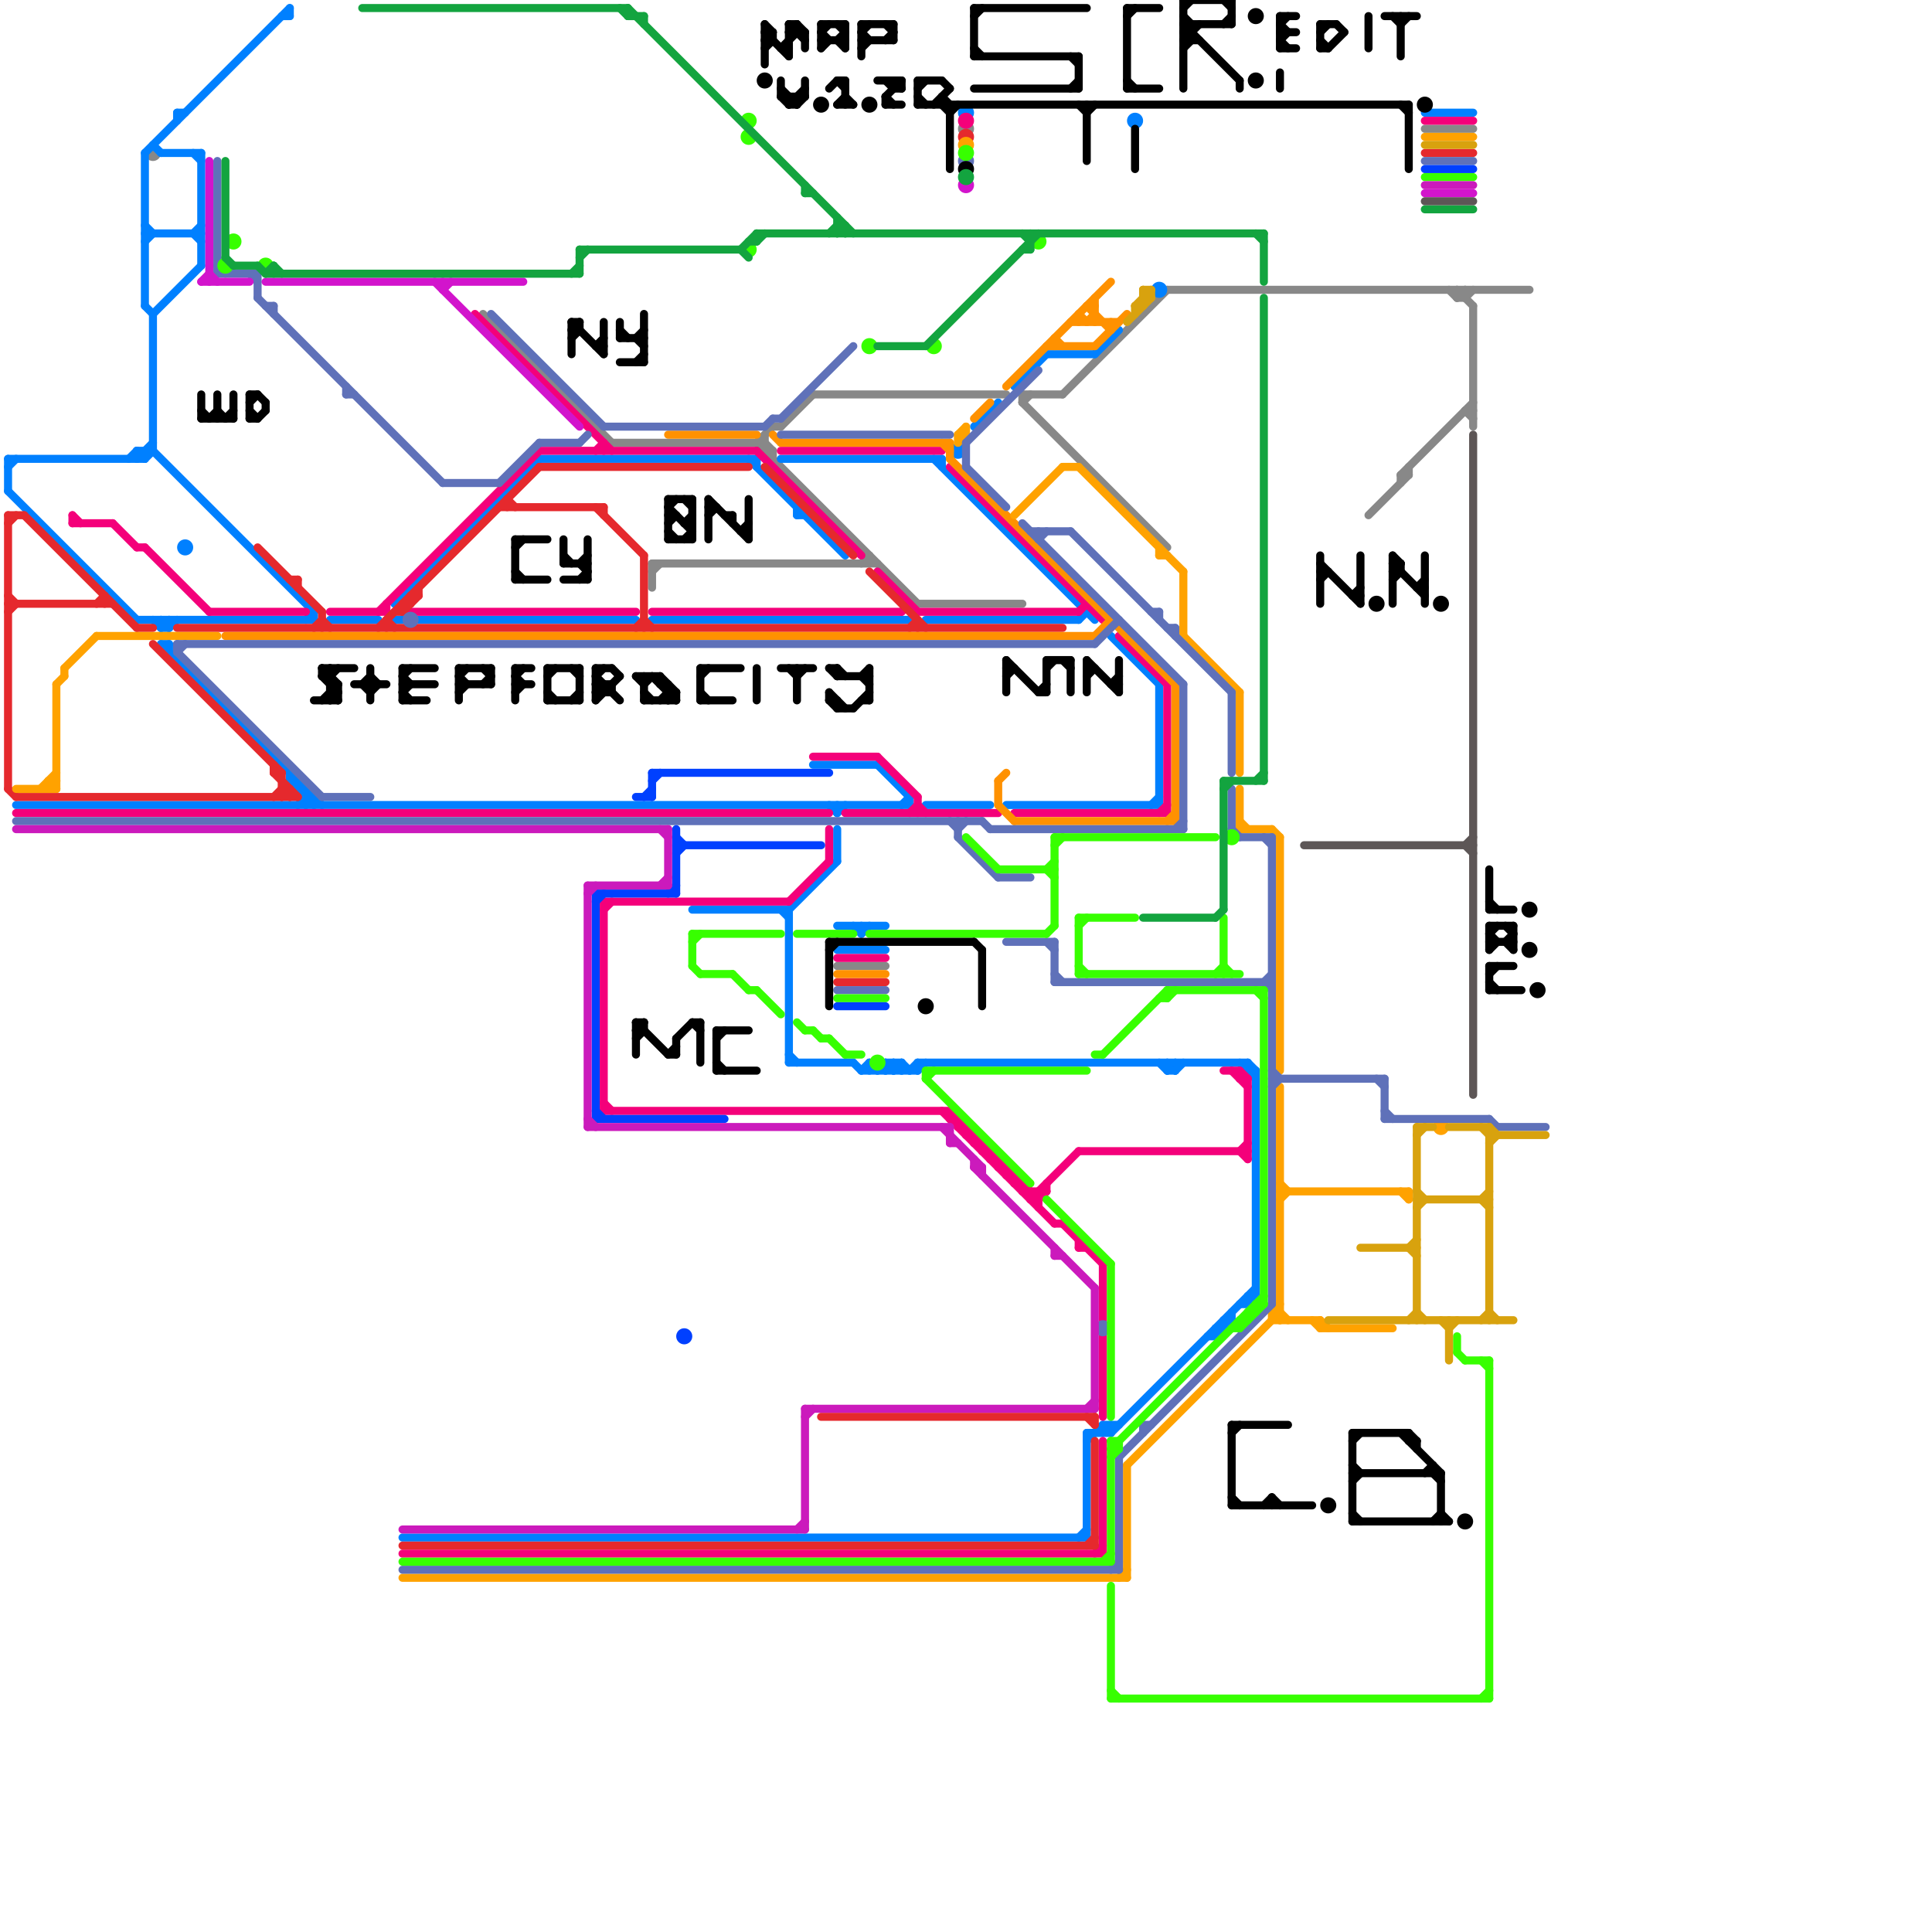 
<svg version="1.1" xmlns="http://www.w3.org/2000/svg" viewBox="0 0 240 240">
<style>text { font: 1px Helvetica; font-weight: 600; white-space: pre; dominant-baseline: central; } line { stroke-width: 1; fill: none; stroke-linecap: round; stroke-linejoin: round; } .c0 { stroke: #888888 } .c1 { stroke: #0080ff } .c2 { stroke: #f4007a } .c3 { stroke: #e5292d } .c4 { stroke: #ff9100 } .c5 { stroke: #ffa200 } .c6 { stroke: #5f71b9 } .c7 { stroke: #37ff00 } .c8 { stroke: #000000 } .c9 { stroke: #0040ff } .c10 { stroke: #cb1abc } .c11 { stroke: #d8a20e } .c12 { stroke: #d214cc } .c13 { stroke: #13a43f } .c14 { stroke: #5d5656 } .w1 { stroke-width: 1; }</style><defs><g id="csm-e5292d"><circle r="0.4" fill="#e5292d"/><circle r="0.2" fill="#fff"/></g><g id="csm-xf-ffa200"><circle r="0.4" fill="#fff"/><circle r="0.2" fill="#ffa200"/></g><g id="csm-xf-e5292d"><circle r="0.4" fill="#fff"/><circle r="0.2" fill="#e5292d"/></g><g id="csm-0080ff"><circle r="0.4" fill="#0080ff"/><circle r="0.2" fill="#fff"/></g><g id="csm-f4007a"><circle r="0.4" fill="#f4007a"/><circle r="0.2" fill="#fff"/></g><g id="csm-xf-5f71b9"><circle r="0.4" fill="#fff"/><circle r="0.2" fill="#5f71b9"/></g><g id="csm-cb1abc"><circle r="0.4" fill="#cb1abc"/><circle r="0.2" fill="#fff"/></g><g id="csm-xf-0080ff"><circle r="0.4" fill="#fff"/><circle r="0.2" fill="#0080ff"/></g><g id="csm-ffa200"><circle r="0.4" fill="#ffa200"/><circle r="0.2" fill="#fff"/></g><g id="csm-xf-f4007a"><circle r="0.4" fill="#fff"/><circle r="0.2" fill="#f4007a"/></g><g id="csm-5f71b9"><circle r="0.4" fill="#5f71b9"/><circle r="0.2" fill="#fff"/></g><g id="csm-xf-ff9100"><circle r="0.4" fill="#fff"/><circle r="0.2" fill="#ff9100"/></g><g id="csm-ff9100"><circle r="0.4" fill="#ff9100"/><circle r="0.2" fill="#fff"/></g><g id="csm-d214cc"><circle r="0.4" fill="#d214cc"/><circle r="0.2" fill="#fff"/></g><g id="csm-888888"><circle r="0.4" fill="#888888"/><circle r="0.2" fill="#fff"/></g><g id="csm-13a43f"><circle r="0.4" fill="#13a43f"/><circle r="0.2" fill="#fff"/></g><g id="csm-xf-cb1abc"><circle r="0.4" fill="#fff"/><circle r="0.2" fill="#cb1abc"/></g><g id="csm-0040ff"><circle r="0.4" fill="#0040ff"/><circle r="0.2" fill="#fff"/></g><g id="csm-xf-0040ff"><circle r="0.4" fill="#fff"/><circle r="0.2" fill="#0040ff"/></g><g id="csm-xf-888888"><circle r="0.4" fill="#fff"/><circle r="0.2" fill="#888888"/></g><g id="csm-37ff00"><circle r="0.4" fill="#37ff00"/><circle r="0.2" fill="#fff"/></g><g id="csm-000000"><circle r="0.4" fill="#000000"/><circle r="0.2" fill="#fff"/></g><g id="csm-xf-37ff00"><circle r="0.4" fill="#fff"/><circle r="0.2" fill="#37ff00"/></g><g id="csm-xf-13a43f"><circle r="0.4" fill="#fff"/><circle r="0.2" fill="#13a43f"/></g><g id="csm-d8a20e"><circle r="0.4" fill="#d8a20e"/><circle r="0.2" fill="#fff"/></g><g id="csm-5d5656"><circle r="0.4" fill="#5d5656"/><circle r="0.2" fill="#fff"/></g><g id="csm-xf-5d5656"><circle r="0.4" fill="#fff"/><circle r="0.2" fill="#5d5656"/></g><g id="csm-xf-d8a20e"><circle r="0.4" fill="#fff"/><circle r="0.2" fill="#d8a20e"/></g><g id="cmd-0080ff"><circle r="0.5" fill="#0080ff"/><circle r="0.25" fill="#fff"/></g><g id="cmd-f4007a"><circle r="0.5" fill="#f4007a"/><circle r="0.25" fill="#fff"/></g></defs><line class="c0 " x1="180" y1="36" x2="181" y2="37"/><line class="c0 " x1="181" y1="36" x2="183" y2="38"/><line class="c0 " x1="182" y1="36" x2="182" y2="37"/><line class="c0 " x1="174" y1="59" x2="183" y2="50"/><line class="c0 " x1="114" y1="75" x2="127" y2="75"/><line class="c0 " x1="127" y1="50" x2="145" y2="68"/><line class="c0 " x1="182" y1="51" x2="183" y2="52"/><line class="c0 " x1="96" y1="53" x2="97" y2="53"/><line class="c0 " x1="181" y1="36" x2="181" y2="37"/><line class="c0 " x1="183" y1="38" x2="183" y2="53"/><line class="c0 " x1="104" y1="120" x2="110" y2="120"/><line class="c0 " x1="76" y1="55" x2="95" y2="55"/><line class="c0 " x1="96" y1="56" x2="96" y2="57"/><line class="c0 " x1="181" y1="37" x2="182" y2="36"/><line class="c0 " x1="132" y1="49" x2="145" y2="36"/><line class="c0 " x1="108" y1="69" x2="108" y2="70"/><line class="c0 " x1="127" y1="49" x2="132" y2="49"/><line class="c0 " x1="60" y1="39" x2="76" y2="55"/><line class="c0 " x1="182" y1="51" x2="183" y2="51"/><line class="c0 " x1="177" y1="16" x2="183" y2="16"/><line class="c0 " x1="127" y1="49" x2="127" y2="50"/><line class="c0 " x1="145" y1="36" x2="190" y2="36"/><line class="c0 " x1="95" y1="54" x2="95" y2="56"/><line class="c0 " x1="101" y1="49" x2="125" y2="49"/><line class="c0 " x1="81" y1="70" x2="81" y2="73"/><line class="c0 " x1="175" y1="58" x2="175" y2="59"/><line class="c0 " x1="182" y1="37" x2="183" y2="36"/><line class="c0 " x1="97" y1="53" x2="101" y2="49"/><line class="c0 " x1="94" y1="55" x2="114" y2="75"/><line class="c0 " x1="170" y1="64" x2="175" y2="59"/><line class="c0 " x1="95" y1="55" x2="96" y2="56"/><line class="c0 " x1="107" y1="70" x2="108" y2="69"/><line class="c0 " x1="95" y1="56" x2="96" y2="56"/><line class="c0 " x1="174" y1="59" x2="175" y2="59"/><line class="c0 " x1="174" y1="59" x2="174" y2="60"/><line class="c0 " x1="94" y1="55" x2="96" y2="53"/><line class="c0 " x1="127" y1="50" x2="128" y2="49"/><line class="c0 " x1="81" y1="70" x2="109" y2="70"/><line class="c0 " x1="81" y1="71" x2="82" y2="70"/><line class="c0 " x1="181" y1="37" x2="182" y2="37"/><circle cx="19" cy="19" r="1" fill="#888888" /><circle cx="120" cy="16" r="1" fill="#888888" /><line class="c1 " x1="93" y1="57" x2="105" y2="69"/><line class="c1 " x1="22" y1="14" x2="23" y2="14"/><line class="c1 " x1="104" y1="100" x2="104" y2="101"/><line class="c1 " x1="155" y1="161" x2="156" y2="161"/><line class="c1 " x1="24" y1="19" x2="25" y2="20"/><line class="c1 " x1="145" y1="133" x2="146" y2="132"/><line class="c1 " x1="18" y1="38" x2="19" y2="39"/><line class="c1 " x1="22" y1="14" x2="22" y2="15"/><line class="c1 " x1="104" y1="118" x2="110" y2="118"/><line class="c1 " x1="155" y1="161" x2="155" y2="162"/><line class="c1 " x1="21" y1="77" x2="21" y2="78"/><line class="c1 " x1="109" y1="133" x2="110" y2="132"/><line class="c1 " x1="94" y1="57" x2="94" y2="58"/><line class="c1 " x1="50" y1="191" x2="135" y2="191"/><line class="c1 " x1="37" y1="97" x2="37" y2="98"/><line class="c1 " x1="116" y1="57" x2="136" y2="77"/><line class="c1 " x1="154" y1="132" x2="156" y2="134"/><line class="c1 " x1="97" y1="113" x2="98" y2="114"/><line class="c1 " x1="108" y1="132" x2="108" y2="133"/><line class="c1 " x1="151" y1="166" x2="153" y2="164"/><line class="c1 " x1="155" y1="132" x2="156" y2="133"/><line class="c1 " x1="2" y1="100" x2="113" y2="100"/><line class="c1 " x1="17" y1="57" x2="19" y2="55"/><line class="c1 " x1="67" y1="57" x2="94" y2="57"/><line class="c1 " x1="112" y1="100" x2="113" y2="99"/><line class="c1 " x1="110" y1="132" x2="110" y2="133"/><line class="c1 " x1="107" y1="133" x2="108" y2="132"/><line class="c1 " x1="20" y1="77" x2="21" y2="78"/><line class="c1 " x1="138" y1="178" x2="156" y2="160"/><line class="c1 " x1="109" y1="95" x2="113" y2="99"/><line class="c1 " x1="35" y1="2" x2="36" y2="2"/><line class="c1 " x1="37" y1="98" x2="38" y2="98"/><line class="c1 " x1="36" y1="97" x2="37" y2="97"/><line class="c1 " x1="126" y1="48" x2="130" y2="44"/><line class="c1 " x1="97" y1="57" x2="117" y2="57"/><line class="c1 " x1="41" y1="77" x2="47" y2="77"/><line class="c1 " x1="153" y1="163" x2="153" y2="164"/><line class="c1 " x1="145" y1="132" x2="145" y2="133"/><line class="c1 " x1="113" y1="99" x2="113" y2="100"/><line class="c1 " x1="135" y1="178" x2="138" y2="178"/><line class="c1 " x1="18" y1="56" x2="18" y2="57"/><line class="c1 " x1="135" y1="178" x2="135" y2="191"/><line class="c1 " x1="137" y1="177" x2="137" y2="178"/><line class="c1 " x1="20" y1="80" x2="40" y2="100"/><line class="c1 " x1="115" y1="77" x2="134" y2="77"/><line class="c1 " x1="19" y1="77" x2="20" y2="78"/><line class="c1 " x1="17" y1="56" x2="17" y2="57"/><line class="c1 " x1="144" y1="132" x2="145" y2="133"/><line class="c1 " x1="152" y1="164" x2="152" y2="165"/><line class="c1 " x1="112" y1="132" x2="112" y2="133"/><line class="c1 " x1="20" y1="78" x2="21" y2="78"/><line class="c1 " x1="106" y1="132" x2="107" y2="133"/><line class="c1 " x1="20" y1="80" x2="21" y2="80"/><line class="c1 " x1="16" y1="57" x2="17" y2="56"/><line class="c1 " x1="114" y1="133" x2="115" y2="132"/><line class="c1 " x1="114" y1="132" x2="114" y2="133"/><line class="c1 " x1="151" y1="165" x2="152" y2="165"/><line class="c1 " x1="111" y1="133" x2="112" y2="132"/><line class="c1 " x1="1" y1="61" x2="17" y2="77"/><line class="c1 " x1="17" y1="77" x2="39" y2="77"/><line class="c1 " x1="38" y1="99" x2="39" y2="99"/><line class="c1 " x1="130" y1="44" x2="136" y2="44"/><line class="c1 " x1="137" y1="178" x2="138" y2="177"/><line class="c1 " x1="38" y1="98" x2="38" y2="100"/><line class="c1 " x1="98" y1="113" x2="104" y2="107"/><line class="c1 " x1="38" y1="77" x2="39" y2="76"/><line class="c1 " x1="104" y1="101" x2="105" y2="100"/><line class="c1 " x1="107" y1="133" x2="114" y2="133"/><line class="c1 " x1="145" y1="133" x2="146" y2="133"/><line class="c1 " x1="101" y1="95" x2="109" y2="95"/><line class="c1 " x1="52" y1="77" x2="79" y2="77"/><line class="c1 " x1="19" y1="39" x2="25" y2="33"/><line class="c1 " x1="1" y1="57" x2="18" y2="57"/><line class="c1 " x1="19" y1="39" x2="19" y2="56"/><line class="c1 " x1="99" y1="63" x2="99" y2="64"/><line class="c1 " x1="155" y1="162" x2="156" y2="161"/><line class="c1 " x1="134" y1="191" x2="135" y2="190"/><line class="c1 " x1="98" y1="132" x2="106" y2="132"/><line class="c1 " x1="36" y1="97" x2="39" y2="100"/><line class="c1 " x1="1" y1="58" x2="2" y2="57"/><line class="c1 " x1="150" y1="166" x2="151" y2="166"/><line class="c1 " x1="36" y1="1" x2="36" y2="2"/><line class="c1 " x1="103" y1="100" x2="104" y2="101"/><line class="c1 " x1="49" y1="75" x2="67" y2="57"/><line class="c1 " x1="111" y1="132" x2="111" y2="133"/><line class="c1 " x1="21" y1="78" x2="22" y2="77"/><line class="c1 " x1="39" y1="76" x2="39" y2="77"/><line class="c1 " x1="152" y1="164" x2="153" y2="164"/><line class="c1 " x1="110" y1="132" x2="112" y2="132"/><line class="c1 " x1="156" y1="133" x2="156" y2="161"/><line class="c1 " x1="104" y1="115" x2="110" y2="115"/><line class="c1 " x1="18" y1="19" x2="36" y2="1"/><line class="c1 " x1="115" y1="100" x2="123" y2="100"/><line class="c1 " x1="107" y1="115" x2="107" y2="116"/><line class="c1 " x1="114" y1="132" x2="155" y2="132"/><line class="c1 " x1="177" y1="14" x2="183" y2="14"/><line class="c1 " x1="18" y1="29" x2="25" y2="29"/><line class="c1 " x1="137" y1="177" x2="139" y2="177"/><line class="c1 " x1="86" y1="113" x2="98" y2="113"/><line class="c1 " x1="24" y1="29" x2="25" y2="28"/><line class="c1 " x1="111" y1="132" x2="112" y2="133"/><line class="c1 " x1="155" y1="133" x2="156" y2="133"/><line class="c1 " x1="39" y1="99" x2="39" y2="100"/><line class="c1 " x1="18" y1="28" x2="19" y2="29"/><line class="c1 " x1="134" y1="77" x2="135" y2="76"/><line class="c1 " x1="104" y1="103" x2="104" y2="107"/><line class="c1 " x1="135" y1="179" x2="137" y2="177"/><line class="c1 " x1="125" y1="100" x2="144" y2="100"/><line class="c1 " x1="36" y1="96" x2="36" y2="97"/><line class="c1 " x1="145" y1="132" x2="146" y2="133"/><line class="c1 " x1="117" y1="57" x2="117" y2="58"/><line class="c1 " x1="20" y1="78" x2="21" y2="77"/><line class="c1 " x1="107" y1="116" x2="108" y2="115"/><line class="c1 " x1="154" y1="162" x2="155" y2="162"/><line class="c1 " x1="24" y1="29" x2="25" y2="30"/><line class="c1 " x1="151" y1="165" x2="151" y2="166"/><line class="c1 " x1="143" y1="100" x2="144" y2="99"/><line class="c1 " x1="155" y1="132" x2="155" y2="133"/><line class="c1 " x1="138" y1="79" x2="144" y2="85"/><line class="c1 " x1="136" y1="44" x2="139" y2="41"/><line class="c1 " x1="18" y1="30" x2="19" y2="29"/><line class="c1 " x1="99" y1="64" x2="100" y2="64"/><line class="c1 " x1="108" y1="132" x2="109" y2="133"/><line class="c1 " x1="19" y1="56" x2="39" y2="76"/><line class="c1 " x1="18" y1="19" x2="18" y2="38"/><line class="c1 " x1="18" y1="57" x2="19" y2="56"/><line class="c1 " x1="113" y1="133" x2="114" y2="132"/><line class="c1 " x1="110" y1="132" x2="111" y2="133"/><line class="c1 " x1="1" y1="57" x2="1" y2="61"/><line class="c1 " x1="20" y1="77" x2="20" y2="78"/><line class="c1 " x1="21" y1="80" x2="21" y2="81"/><line class="c1 " x1="37" y1="100" x2="38" y2="99"/><line class="c1 " x1="81" y1="77" x2="113" y2="77"/><line class="c1 " x1="98" y1="113" x2="98" y2="132"/><line class="c1 " x1="98" y1="131" x2="99" y2="132"/><line class="c1 " x1="146" y1="132" x2="146" y2="133"/><line class="c1 " x1="144" y1="85" x2="144" y2="100"/><line class="c1 " x1="138" y1="177" x2="138" y2="178"/><line class="c1 " x1="106" y1="115" x2="107" y2="116"/><line class="c1 " x1="49" y1="77" x2="50" y2="77"/><line class="c1 " x1="110" y1="133" x2="111" y2="132"/><line class="c1 " x1="19" y1="18" x2="20" y2="19"/><line class="c1 " x1="38" y1="100" x2="39" y2="99"/><line class="c1 " x1="25" y1="19" x2="25" y2="33"/><line class="c1 " x1="137" y1="177" x2="138" y2="178"/><line class="c1 " x1="17" y1="56" x2="18" y2="57"/><line class="c1 " x1="17" y1="56" x2="19" y2="56"/><line class="c1 " x1="20" y1="19" x2="25" y2="19"/><line class="c1 " x1="121" y1="53" x2="124" y2="50"/><line class="c1 " x1="146" y1="133" x2="147" y2="132"/><line class="c1 " x1="112" y1="132" x2="113" y2="133"/><circle cx="144" cy="36" r="1" fill="#0080ff" /><circle cx="23" cy="68" r="1" fill="#0080ff" /><circle cx="119" cy="56" r="1" fill="#0080ff" /><circle cx="141" cy="15" r="1" fill="#0080ff" /><circle cx="120" cy="14" r="1" fill="#0080ff" /><line class="c2 " x1="109" y1="71" x2="114" y2="76"/><line class="c2 " x1="81" y1="76" x2="112" y2="76"/><line class="c2 " x1="122" y1="142" x2="122" y2="143"/><line class="c2 " x1="145" y1="85" x2="145" y2="101"/><line class="c2 " x1="75" y1="112" x2="98" y2="112"/><line class="c2 " x1="154" y1="134" x2="155" y2="134"/><line class="c2 " x1="127" y1="148" x2="130" y2="148"/><line class="c2 " x1="134" y1="154" x2="134" y2="155"/><line class="c2 " x1="9" y1="64" x2="9" y2="65"/><line class="c2 " x1="103" y1="103" x2="103" y2="107"/><line class="c2 " x1="97" y1="56" x2="117" y2="56"/><line class="c2 " x1="137" y1="166" x2="137" y2="176"/><line class="c2 " x1="114" y1="76" x2="134" y2="76"/><line class="c2 " x1="122" y1="143" x2="123" y2="143"/><line class="c2 " x1="155" y1="134" x2="155" y2="144"/><line class="c2 " x1="154" y1="143" x2="155" y2="142"/><line class="c2 " x1="118" y1="138" x2="129" y2="149"/><line class="c2 " x1="74" y1="56" x2="75" y2="55"/><line class="c2 " x1="154" y1="133" x2="154" y2="134"/><line class="c2 " x1="128" y1="148" x2="128" y2="149"/><line class="c2 " x1="134" y1="76" x2="135" y2="75"/><line class="c2 " x1="112" y1="76" x2="113" y2="75"/><line class="c2 " x1="154" y1="143" x2="155" y2="144"/><line class="c2 " x1="118" y1="58" x2="137" y2="77"/><line class="c2 " x1="75" y1="113" x2="76" y2="112"/><line class="c2 " x1="17" y1="68" x2="18" y2="68"/><line class="c2 " x1="75" y1="55" x2="75" y2="56"/><line class="c2 " x1="75" y1="138" x2="118" y2="138"/><line class="c2 " x1="48" y1="75" x2="48" y2="76"/><line class="c2 " x1="67" y1="56" x2="94" y2="56"/><line class="c2 " x1="59" y1="39" x2="76" y2="56"/><line class="c2 " x1="137" y1="157" x2="137" y2="164"/><line class="c2 " x1="126" y1="101" x2="145" y2="101"/><line class="c2 " x1="152" y1="133" x2="154" y2="133"/><line class="c2 " x1="9" y1="65" x2="14" y2="65"/><line class="c2 " x1="119" y1="139" x2="119" y2="140"/><line class="c2 " x1="125" y1="145" x2="125" y2="146"/><line class="c2 " x1="124" y1="144" x2="124" y2="145"/><line class="c2 " x1="134" y1="155" x2="135" y2="155"/><line class="c2 " x1="123" y1="144" x2="124" y2="144"/><line class="c2 " x1="113" y1="101" x2="114" y2="100"/><line class="c2 " x1="41" y1="76" x2="48" y2="76"/><line class="c2 " x1="127" y1="147" x2="127" y2="148"/><line class="c2 " x1="109" y1="94" x2="114" y2="99"/><line class="c2 " x1="98" y1="112" x2="103" y2="107"/><line class="c2 " x1="129" y1="149" x2="130" y2="148"/><line class="c2 " x1="123" y1="143" x2="123" y2="144"/><line class="c2 " x1="105" y1="101" x2="124" y2="101"/><line class="c2 " x1="124" y1="145" x2="125" y2="145"/><line class="c2 " x1="94" y1="56" x2="107" y2="69"/><line class="c2 " x1="128" y1="149" x2="129" y2="149"/><line class="c2 " x1="114" y1="100" x2="115" y2="101"/><line class="c2 " x1="154" y1="133" x2="155" y2="134"/><line class="c2 " x1="104" y1="119" x2="110" y2="119"/><line class="c2 " x1="117" y1="138" x2="131" y2="152"/><line class="c2 " x1="51" y1="76" x2="79" y2="76"/><line class="c2 " x1="120" y1="140" x2="120" y2="141"/><line class="c2 " x1="75" y1="137" x2="76" y2="138"/><line class="c2 " x1="9" y1="64" x2="10" y2="65"/><line class="c2 " x1="118" y1="139" x2="119" y2="139"/><line class="c2 " x1="137" y1="179" x2="137" y2="193"/><line class="c2 " x1="75" y1="112" x2="75" y2="138"/><line class="c2 " x1="144" y1="101" x2="145" y2="100"/><line class="c2 " x1="131" y1="152" x2="132" y2="152"/><line class="c2 " x1="129" y1="148" x2="129" y2="150"/><line class="c2 " x1="153" y1="133" x2="155" y2="135"/><line class="c2 " x1="177" y1="15" x2="183" y2="15"/><line class="c2 " x1="128" y1="149" x2="134" y2="143"/><line class="c2 " x1="118" y1="138" x2="118" y2="139"/><line class="c2 " x1="121" y1="142" x2="122" y2="142"/><line class="c2 " x1="119" y1="140" x2="120" y2="140"/><line class="c2 " x1="136" y1="193" x2="137" y2="192"/><line class="c2 " x1="14" y1="65" x2="17" y2="68"/><line class="c2 " x1="126" y1="146" x2="126" y2="147"/><line class="c2 " x1="139" y1="79" x2="145" y2="85"/><line class="c2 " x1="18" y1="68" x2="26" y2="76"/><line class="c2 " x1="120" y1="141" x2="121" y2="141"/><line class="c2 " x1="132" y1="152" x2="137" y2="157"/><line class="c2 " x1="125" y1="146" x2="126" y2="146"/><line class="c2 " x1="134" y1="143" x2="155" y2="143"/><line class="c2 " x1="101" y1="94" x2="109" y2="94"/><line class="c2 " x1="50" y1="193" x2="137" y2="193"/><line class="c2 " x1="47" y1="76" x2="67" y2="56"/><line class="c2 " x1="114" y1="99" x2="114" y2="101"/><line class="c2 " x1="121" y1="141" x2="121" y2="142"/><line class="c2 " x1="26" y1="76" x2="38" y2="76"/><line class="c2 " x1="126" y1="147" x2="127" y2="147"/><line class="c2 " x1="2" y1="101" x2="103" y2="101"/><line class="c2 " x1="130" y1="147" x2="130" y2="148"/><circle cx="120" cy="15" r="1" fill="#f4007a" /><line class="c3 " x1="50" y1="75" x2="51" y2="75"/><line class="c3 " x1="36" y1="72" x2="37" y2="72"/><line class="c3 " x1="113" y1="78" x2="114" y2="77"/><line class="c3 " x1="35" y1="98" x2="36" y2="99"/><line class="c3 " x1="50" y1="76" x2="52" y2="74"/><line class="c3 " x1="135" y1="192" x2="136" y2="191"/><line class="c3 " x1="95" y1="58" x2="106" y2="69"/><line class="c3 " x1="63" y1="62" x2="63" y2="63"/><line class="c3 " x1="40" y1="76" x2="40" y2="78"/><line class="c3 " x1="34" y1="99" x2="35" y2="98"/><line class="c3 " x1="114" y1="77" x2="114" y2="78"/><line class="c3 " x1="3" y1="64" x2="17" y2="78"/><line class="c3 " x1="22" y1="78" x2="132" y2="78"/><line class="c3 " x1="52" y1="73" x2="52" y2="74"/><line class="c3 " x1="75" y1="63" x2="75" y2="64"/><line class="c3 " x1="1" y1="75" x2="14" y2="75"/><line class="c3 " x1="32" y1="68" x2="40" y2="76"/><line class="c3 " x1="49" y1="76" x2="50" y2="76"/><line class="c3 " x1="1" y1="64" x2="1" y2="98"/><line class="c3 " x1="102" y1="176" x2="136" y2="176"/><line class="c3 " x1="34" y1="95" x2="34" y2="96"/><line class="c3 " x1="35" y1="98" x2="36" y2="98"/><line class="c3 " x1="50" y1="192" x2="136" y2="192"/><line class="c3 " x1="1" y1="65" x2="2" y2="64"/><line class="c3 " x1="1" y1="76" x2="2" y2="75"/><line class="c3 " x1="39" y1="78" x2="40" y2="77"/><line class="c3 " x1="36" y1="98" x2="36" y2="99"/><line class="c3 " x1="51" y1="74" x2="51" y2="75"/><line class="c3 " x1="35" y1="99" x2="36" y2="98"/><line class="c3 " x1="51" y1="74" x2="52" y2="74"/><line class="c3 " x1="34" y1="96" x2="35" y2="96"/><line class="c3 " x1="67" y1="58" x2="93" y2="58"/><line class="c3 " x1="177" y1="19" x2="183" y2="19"/><line class="c3 " x1="1" y1="98" x2="2" y2="99"/><line class="c3 " x1="48" y1="77" x2="49" y2="78"/><line class="c3 " x1="17" y1="78" x2="19" y2="78"/><line class="c3 " x1="37" y1="72" x2="37" y2="73"/><line class="c3 " x1="80" y1="69" x2="80" y2="78"/><line class="c3 " x1="34" y1="96" x2="37" y2="99"/><line class="c3 " x1="108" y1="71" x2="115" y2="78"/><line class="c3 " x1="1" y1="64" x2="3" y2="64"/><line class="c3 " x1="135" y1="176" x2="136" y2="177"/><line class="c3 " x1="35" y1="96" x2="35" y2="99"/><line class="c3 " x1="63" y1="62" x2="64" y2="63"/><line class="c3 " x1="19" y1="80" x2="35" y2="96"/><line class="c3 " x1="47" y1="78" x2="67" y2="58"/><line class="c3 " x1="104" y1="122" x2="110" y2="122"/><line class="c3 " x1="1" y1="74" x2="2" y2="75"/><line class="c3 " x1="40" y1="77" x2="41" y2="78"/><line class="c3 " x1="12" y1="75" x2="13" y2="74"/><line class="c3 " x1="74" y1="63" x2="80" y2="69"/><line class="c3 " x1="13" y1="74" x2="13" y2="75"/><line class="c3 " x1="62" y1="63" x2="75" y2="63"/><line class="c3 " x1="50" y1="75" x2="50" y2="76"/><line class="c3 " x1="79" y1="78" x2="80" y2="77"/><line class="c3 " x1="80" y1="77" x2="81" y2="78"/><line class="c3 " x1="136" y1="179" x2="136" y2="192"/><line class="c3 " x1="136" y1="176" x2="136" y2="177"/><line class="c3 " x1="48" y1="77" x2="48" y2="78"/><line class="c3 " x1="2" y1="99" x2="37" y2="99"/><circle cx="120" cy="17" r="1" fill="#e5292d" /><line class="c4 " x1="28" y1="79" x2="136" y2="79"/><line class="c4 " x1="134" y1="39" x2="134" y2="40"/><line class="c4 " x1="124" y1="97" x2="125" y2="96"/><line class="c4 " x1="96" y1="54" x2="97" y2="55"/><line class="c4 " x1="145" y1="102" x2="146" y2="101"/><line class="c4 " x1="135" y1="38" x2="136" y2="38"/><line class="c4 " x1="124" y1="97" x2="124" y2="100"/><line class="c4 " x1="136" y1="37" x2="136" y2="40"/><line class="c4 " x1="135" y1="38" x2="138" y2="41"/><line class="c4 " x1="138" y1="40" x2="138" y2="41"/><line class="c4 " x1="146" y1="85" x2="146" y2="102"/><line class="c4 " x1="131" y1="42" x2="132" y2="43"/><line class="c4 " x1="126" y1="102" x2="146" y2="102"/><line class="c4 " x1="135" y1="40" x2="136" y2="39"/><line class="c4 " x1="97" y1="55" x2="118" y2="55"/><line class="c4 " x1="118" y1="57" x2="146" y2="85"/><line class="c4 " x1="117" y1="55" x2="118" y2="56"/><line class="c4 " x1="83" y1="54" x2="94" y2="54"/><line class="c4 " x1="134" y1="39" x2="135" y2="40"/><line class="c4 " x1="118" y1="55" x2="118" y2="57"/><line class="c4 " x1="133" y1="40" x2="139" y2="40"/><line class="c4 " x1="125" y1="48" x2="138" y2="35"/><line class="c4 " x1="136" y1="43" x2="140" y2="39"/><line class="c4 " x1="121" y1="52" x2="123" y2="50"/><line class="c4 " x1="124" y1="100" x2="126" y2="102"/><line class="c4 " x1="136" y1="79" x2="138" y2="77"/><line class="c4 " x1="130" y1="43" x2="136" y2="43"/><line class="c4 " x1="131" y1="42" x2="131" y2="43"/><line class="c4 " x1="104" y1="121" x2="110" y2="121"/><line class="c5 " x1="159" y1="163" x2="160" y2="164"/><line class="c5 " x1="144" y1="68" x2="144" y2="69"/><line class="c5 " x1="158" y1="163" x2="158" y2="164"/><line class="c5 " x1="50" y1="196" x2="140" y2="196"/><line class="c5 " x1="147" y1="71" x2="147" y2="79"/><line class="c5 " x1="154" y1="103" x2="158" y2="103"/><line class="c5 " x1="159" y1="149" x2="160" y2="148"/><line class="c5 " x1="7" y1="85" x2="7" y2="98"/><line class="c5 " x1="177" y1="17" x2="183" y2="17"/><line class="c5 " x1="8" y1="83" x2="12" y2="79"/><line class="c5 " x1="158" y1="163" x2="159" y2="162"/><line class="c5 " x1="140" y1="182" x2="140" y2="196"/><line class="c5 " x1="7" y1="85" x2="8" y2="84"/><line class="c5 " x1="159" y1="147" x2="160" y2="148"/><line class="c5 " x1="132" y1="58" x2="134" y2="58"/><line class="c5 " x1="119" y1="54" x2="120" y2="54"/><line class="c5 " x1="12" y1="79" x2="27" y2="79"/><line class="c5 " x1="8" y1="83" x2="8" y2="84"/><line class="c5 " x1="6" y1="98" x2="7" y2="97"/><line class="c5 " x1="119" y1="55" x2="120" y2="54"/><line class="c5 " x1="126" y1="64" x2="132" y2="58"/><line class="c5 " x1="6" y1="97" x2="7" y2="98"/><line class="c5 " x1="140" y1="182" x2="159" y2="163"/><line class="c5 " x1="5" y1="98" x2="7" y2="96"/><line class="c5 " x1="158" y1="164" x2="164" y2="164"/><line class="c5 " x1="154" y1="98" x2="154" y2="103"/><line class="c5 " x1="164" y1="164" x2="165" y2="165"/><line class="c5 " x1="164" y1="165" x2="173" y2="165"/><line class="c5 " x1="154" y1="102" x2="155" y2="103"/><line class="c5 " x1="158" y1="103" x2="159" y2="104"/><line class="c5 " x1="163" y1="164" x2="164" y2="165"/><line class="c5 " x1="159" y1="135" x2="159" y2="164"/><line class="c5 " x1="120" y1="53" x2="120" y2="54"/><line class="c5 " x1="158" y1="163" x2="159" y2="164"/><line class="c5 " x1="159" y1="148" x2="175" y2="148"/><line class="c5 " x1="119" y1="54" x2="119" y2="55"/><line class="c5 " x1="154" y1="86" x2="154" y2="96"/><line class="c5 " x1="119" y1="54" x2="120" y2="53"/><line class="c5 " x1="174" y1="148" x2="175" y2="149"/><line class="c5 " x1="6" y1="97" x2="7" y2="97"/><line class="c5 " x1="2" y1="98" x2="7" y2="98"/><line class="c5 " x1="144" y1="69" x2="145" y2="69"/><line class="c5 " x1="134" y1="58" x2="147" y2="71"/><line class="c5 " x1="159" y1="104" x2="159" y2="133"/><line class="c5 " x1="139" y1="196" x2="140" y2="195"/><line class="c5 " x1="6" y1="97" x2="6" y2="98"/><line class="c5 " x1="175" y1="148" x2="175" y2="149"/><line class="c5 " x1="147" y1="79" x2="154" y2="86"/><line class="c5 " x1="164" y1="164" x2="164" y2="165"/><line class="c5 " x1="158" y1="163" x2="159" y2="163"/><circle cx="120" cy="18" r="1" fill="#ffa200" /><circle cx="179" cy="140" r="1" fill="#ffa200" /><line class="c6 " x1="133" y1="66" x2="153" y2="86"/><line class="c6 " x1="145" y1="78" x2="146" y2="78"/><line class="c6 " x1="34" y1="38" x2="34" y2="39"/><line class="c6 " x1="131" y1="117" x2="131" y2="122"/><line class="c6 " x1="123" y1="103" x2="147" y2="103"/><line class="c6 " x1="2" y1="102" x2="122" y2="102"/><line class="c6 " x1="131" y1="122" x2="158" y2="122"/><line class="c6 " x1="32" y1="37" x2="55" y2="60"/><line class="c6 " x1="139" y1="181" x2="139" y2="195"/><line class="c6 " x1="146" y1="103" x2="147" y2="102"/><line class="c6 " x1="153" y1="98" x2="153" y2="103"/><line class="c6 " x1="185" y1="139" x2="186" y2="140"/><line class="c6 " x1="27" y1="33" x2="28" y2="34"/><line class="c6 " x1="72" y1="55" x2="73" y2="54"/><line class="c6 " x1="119" y1="103" x2="120" y2="102"/><line class="c6 " x1="177" y1="20" x2="183" y2="20"/><line class="c6 " x1="104" y1="123" x2="110" y2="123"/><line class="c6 " x1="158" y1="134" x2="172" y2="134"/><line class="c6 " x1="172" y1="139" x2="185" y2="139"/><line class="c6 " x1="31" y1="34" x2="32" y2="35"/><line class="c6 " x1="130" y1="117" x2="131" y2="118"/><line class="c6 " x1="32" y1="34" x2="32" y2="37"/><line class="c6 " x1="143" y1="76" x2="144" y2="76"/><line class="c6 " x1="129" y1="67" x2="130" y2="66"/><line class="c6 " x1="43" y1="48" x2="43" y2="49"/><line class="c6 " x1="146" y1="78" x2="146" y2="79"/><line class="c6 " x1="120" y1="55" x2="129" y2="46"/><line class="c6 " x1="158" y1="135" x2="159" y2="134"/><line class="c6 " x1="158" y1="104" x2="158" y2="162"/><line class="c6 " x1="186" y1="140" x2="192" y2="140"/><line class="c6 " x1="27" y1="20" x2="27" y2="34"/><line class="c6 " x1="27" y1="34" x2="32" y2="34"/><line class="c6 " x1="61" y1="39" x2="75" y2="53"/><line class="c6 " x1="97" y1="52" x2="106" y2="43"/><line class="c6 " x1="157" y1="122" x2="158" y2="121"/><line class="c6 " x1="120" y1="58" x2="125" y2="63"/><line class="c6 " x1="43" y1="49" x2="44" y2="49"/><line class="c6 " x1="154" y1="104" x2="158" y2="104"/><line class="c6 " x1="158" y1="133" x2="159" y2="134"/><line class="c6 " x1="22" y1="81" x2="40" y2="99"/><line class="c6 " x1="172" y1="138" x2="173" y2="139"/><line class="c6 " x1="62" y1="60" x2="67" y2="55"/><line class="c6 " x1="125" y1="117" x2="131" y2="117"/><line class="c6 " x1="40" y1="99" x2="46" y2="99"/><line class="c6 " x1="157" y1="104" x2="158" y2="105"/><line class="c6 " x1="122" y1="102" x2="123" y2="103"/><line class="c6 " x1="157" y1="122" x2="158" y2="123"/><line class="c6 " x1="142" y1="177" x2="143" y2="177"/><line class="c6 " x1="119" y1="102" x2="119" y2="104"/><line class="c6 " x1="138" y1="195" x2="139" y2="194"/><line class="c6 " x1="118" y1="102" x2="119" y2="103"/><line class="c6 " x1="172" y1="134" x2="172" y2="139"/><line class="c6 " x1="55" y1="60" x2="62" y2="60"/><line class="c6 " x1="96" y1="52" x2="97" y2="52"/><line class="c6 " x1="129" y1="66" x2="129" y2="67"/><line class="c6 " x1="33" y1="38" x2="34" y2="38"/><line class="c6 " x1="95" y1="53" x2="96" y2="52"/><line class="c6 " x1="124" y1="109" x2="128" y2="109"/><line class="c6 " x1="67" y1="55" x2="72" y2="55"/><line class="c6 " x1="97" y1="54" x2="118" y2="54"/><line class="c6 " x1="22" y1="81" x2="23" y2="80"/><line class="c6 " x1="139" y1="181" x2="158" y2="162"/><line class="c6 " x1="171" y1="134" x2="172" y2="135"/><line class="c6 " x1="136" y1="80" x2="139" y2="77"/><line class="c6 " x1="147" y1="85" x2="147" y2="103"/><line class="c6 " x1="75" y1="53" x2="95" y2="53"/><line class="c6 " x1="22" y1="80" x2="22" y2="81"/><line class="c6 " x1="153" y1="103" x2="154" y2="104"/><line class="c6 " x1="142" y1="177" x2="142" y2="178"/><line class="c6 " x1="119" y1="104" x2="124" y2="109"/><line class="c6 " x1="120" y1="55" x2="120" y2="58"/><line class="c6 " x1="131" y1="121" x2="132" y2="122"/><line class="c6 " x1="153" y1="86" x2="153" y2="96"/><line class="c6 " x1="127" y1="65" x2="147" y2="85"/><line class="c6 " x1="128" y1="66" x2="133" y2="66"/><line class="c6 " x1="22" y1="80" x2="136" y2="80"/><line class="c6 " x1="50" y1="195" x2="139" y2="195"/><line class="c6 " x1="144" y1="76" x2="144" y2="77"/><circle cx="51" cy="77" r="1" fill="#5f71b9" /><circle cx="120" cy="20" r="1" fill="#5f71b9" /><circle cx="137" cy="165" r="1" fill="#5f71b9" /><line class="c7 " x1="105" y1="131" x2="107" y2="131"/><line class="c7 " x1="156" y1="162" x2="157" y2="162"/><line class="c7 " x1="138" y1="179" x2="139" y2="180"/><line class="c7 " x1="154" y1="164" x2="154" y2="165"/><line class="c7 " x1="155" y1="163" x2="156" y2="163"/><line class="c7 " x1="155" y1="163" x2="155" y2="164"/><line class="c7 " x1="130" y1="149" x2="138" y2="157"/><line class="c7 " x1="181" y1="168" x2="182" y2="169"/><line class="c7 " x1="138" y1="181" x2="139" y2="180"/><line class="c7 " x1="145" y1="123" x2="157" y2="123"/><line class="c7 " x1="87" y1="121" x2="91" y2="121"/><line class="c7 " x1="144" y1="124" x2="145" y2="124"/><line class="c7 " x1="156" y1="123" x2="157" y2="124"/><line class="c7 " x1="156" y1="162" x2="156" y2="163"/><line class="c7 " x1="100" y1="128" x2="101" y2="128"/><line class="c7 " x1="138" y1="210" x2="139" y2="211"/><line class="c7 " x1="153" y1="165" x2="154" y2="165"/><line class="c7 " x1="99" y1="127" x2="100" y2="128"/><line class="c7 " x1="108" y1="116" x2="130" y2="116"/><line class="c7 " x1="134" y1="114" x2="134" y2="121"/><line class="c7 " x1="134" y1="115" x2="135" y2="114"/><line class="c7 " x1="91" y1="121" x2="93" y2="123"/><line class="c7 " x1="115" y1="133" x2="115" y2="134"/><line class="c7 " x1="137" y1="194" x2="138" y2="193"/><line class="c7 " x1="101" y1="128" x2="102" y2="129"/><line class="c7 " x1="145" y1="123" x2="145" y2="124"/><line class="c7 " x1="134" y1="114" x2="141" y2="114"/><line class="c7 " x1="138" y1="179" x2="139" y2="179"/><line class="c7 " x1="182" y1="169" x2="185" y2="169"/><line class="c7 " x1="154" y1="165" x2="157" y2="162"/><line class="c7 " x1="103" y1="129" x2="105" y2="131"/><line class="c7 " x1="138" y1="211" x2="185" y2="211"/><line class="c7 " x1="134" y1="120" x2="135" y2="121"/><line class="c7 " x1="131" y1="104" x2="151" y2="104"/><line class="c7 " x1="185" y1="169" x2="185" y2="211"/><line class="c7 " x1="137" y1="131" x2="145" y2="123"/><line class="c7 " x1="184" y1="169" x2="185" y2="170"/><line class="c7 " x1="177" y1="22" x2="183" y2="22"/><line class="c7 " x1="86" y1="116" x2="86" y2="120"/><line class="c7 " x1="86" y1="117" x2="87" y2="116"/><line class="c7 " x1="131" y1="105" x2="132" y2="104"/><line class="c7 " x1="94" y1="123" x2="97" y2="126"/><line class="c7 " x1="130" y1="108" x2="131" y2="107"/><line class="c7 " x1="115" y1="133" x2="135" y2="133"/><line class="c7 " x1="102" y1="129" x2="103" y2="129"/><line class="c7 " x1="93" y1="123" x2="94" y2="123"/><line class="c7 " x1="157" y1="123" x2="157" y2="162"/><line class="c7 " x1="86" y1="120" x2="87" y2="121"/><line class="c7 " x1="136" y1="131" x2="137" y2="131"/><line class="c7 " x1="130" y1="116" x2="131" y2="115"/><line class="c7 " x1="138" y1="180" x2="157" y2="161"/><line class="c7 " x1="120" y1="104" x2="124" y2="108"/><line class="c7 " x1="99" y1="116" x2="106" y2="116"/><line class="c7 " x1="115" y1="134" x2="116" y2="133"/><line class="c7 " x1="152" y1="114" x2="152" y2="121"/><line class="c7 " x1="86" y1="116" x2="97" y2="116"/><line class="c7 " x1="145" y1="124" x2="146" y2="123"/><line class="c7 " x1="134" y1="121" x2="154" y2="121"/><line class="c7 " x1="104" y1="124" x2="110" y2="124"/><line class="c7 " x1="138" y1="180" x2="139" y2="180"/><line class="c7 " x1="115" y1="134" x2="128" y2="147"/><line class="c7 " x1="184" y1="211" x2="185" y2="210"/><line class="c7 " x1="138" y1="157" x2="138" y2="176"/><line class="c7 " x1="138" y1="197" x2="138" y2="211"/><line class="c7 " x1="130" y1="108" x2="131" y2="109"/><line class="c7 " x1="154" y1="164" x2="155" y2="164"/><line class="c7 " x1="139" y1="179" x2="139" y2="180"/><line class="c7 " x1="50" y1="194" x2="138" y2="194"/><line class="c7 " x1="151" y1="121" x2="152" y2="120"/><line class="c7 " x1="152" y1="120" x2="153" y2="121"/><line class="c7 " x1="181" y1="166" x2="181" y2="168"/><line class="c7 " x1="138" y1="179" x2="138" y2="194"/><line class="c7 " x1="124" y1="108" x2="131" y2="108"/><line class="c7 " x1="131" y1="104" x2="131" y2="115"/><circle cx="28" cy="33" r="1" fill="#37ff00" /><circle cx="116" cy="43" r="1" fill="#37ff00" /><circle cx="93" cy="31" r="1" fill="#37ff00" /><circle cx="109" cy="132" r="1" fill="#37ff00" /><circle cx="129" cy="30" r="1" fill="#37ff00" /><circle cx="29" cy="30" r="1" fill="#37ff00" /><circle cx="93" cy="17" r="1" fill="#37ff00" /><circle cx="153" cy="104" r="1" fill="#37ff00" /><circle cx="120" cy="19" r="1" fill="#37ff00" /><circle cx="108" cy="43" r="1" fill="#37ff00" /><circle cx="93" cy="15" r="1" fill="#37ff00" /><circle cx="33" cy="33" r="1" fill="#37ff00" /><line class="c8 " x1="57" y1="83" x2="57" y2="87"/><line class="c8 " x1="82" y1="84" x2="84" y2="86"/><line class="c8 " x1="159" y1="5" x2="160" y2="4"/><line class="c8 " x1="79" y1="127" x2="83" y2="131"/><line class="c8 " x1="102" y1="5" x2="105" y2="5"/><line class="c8 " x1="31" y1="49" x2="31" y2="52"/><line class="c8 " x1="98" y1="13" x2="99" y2="13"/><line class="c8 " x1="74" y1="43" x2="75" y2="42"/><line class="c8 " x1="90" y1="64" x2="91" y2="64"/><line class="c8 " x1="132" y1="82" x2="133" y2="83"/><line class="c8 " x1="103" y1="87" x2="104" y2="88"/><line class="c8 " x1="83" y1="64" x2="84" y2="64"/><line class="c8 " x1="79" y1="42" x2="80" y2="41"/><line class="c8 " x1="27" y1="51" x2="28" y2="52"/><line class="c8 " x1="72" y1="40" x2="72" y2="41"/><line class="c8 " x1="130" y1="82" x2="130" y2="86"/><line class="c8 " x1="70" y1="67" x2="70" y2="70"/><line class="c8 " x1="64" y1="84" x2="65" y2="85"/><line class="c8 " x1="83" y1="62" x2="83" y2="67"/><line class="c8 " x1="72" y1="83" x2="72" y2="87"/><line class="c8 " x1="118" y1="13" x2="118" y2="21"/><line class="c8 " x1="164" y1="3" x2="164" y2="6"/><line class="c8 " x1="110" y1="13" x2="112" y2="13"/><line class="c8 " x1="104" y1="3" x2="105" y2="4"/><line class="c8 " x1="109" y1="10" x2="112" y2="10"/><line class="c8 " x1="68" y1="86" x2="69" y2="87"/><line class="c8 " x1="82" y1="87" x2="83" y2="86"/><line class="c8 " x1="179" y1="188" x2="180" y2="189"/><line class="c8 " x1="125" y1="82" x2="125" y2="86"/><line class="c8 " x1="154" y1="10" x2="154" y2="11"/><line class="c8 " x1="177" y1="183" x2="178" y2="182"/><line class="c8 " x1="147" y1="0" x2="153" y2="0"/><line class="c8 " x1="133" y1="82" x2="133" y2="86"/><line class="c8 " x1="99" y1="3" x2="100" y2="4"/><line class="c8 " x1="41" y1="84" x2="42" y2="83"/><line class="c8 " x1="57" y1="85" x2="61" y2="85"/><line class="c8 " x1="60" y1="83" x2="61" y2="84"/><line class="c8 " x1="68" y1="84" x2="69" y2="83"/><line class="c8 " x1="103" y1="11" x2="104" y2="10"/><line class="c8 " x1="104" y1="84" x2="108" y2="84"/><line class="c8 " x1="175" y1="178" x2="176" y2="179"/><line class="c8 " x1="57" y1="84" x2="58" y2="85"/><line class="c8 " x1="173" y1="72" x2="174" y2="71"/><line class="c8 " x1="107" y1="84" x2="108" y2="83"/><line class="c8 " x1="88" y1="64" x2="89" y2="63"/><line class="c8 " x1="104" y1="88" x2="106" y2="88"/><line class="c8 " x1="121" y1="11" x2="134" y2="11"/><line class="c8 " x1="185" y1="120" x2="185" y2="123"/><line class="c8 " x1="130" y1="82" x2="133" y2="82"/><line class="c8 " x1="87" y1="86" x2="88" y2="87"/><line class="c8 " x1="39" y1="87" x2="42" y2="87"/><line class="c8 " x1="168" y1="74" x2="169" y2="73"/><line class="c8 " x1="147" y1="5" x2="149" y2="5"/><line class="c8 " x1="147" y1="4" x2="148" y2="3"/><line class="c8 " x1="64" y1="68" x2="65" y2="67"/><line class="c8 " x1="88" y1="63" x2="89" y2="63"/><line class="c8 " x1="179" y1="183" x2="179" y2="189"/><line class="c8 " x1="98" y1="3" x2="100" y2="5"/><line class="c8 " x1="117" y1="10" x2="118" y2="11"/><line class="c8 " x1="174" y1="178" x2="179" y2="183"/><line class="c8 " x1="173" y1="71" x2="174" y2="70"/><line class="c8 " x1="77" y1="41" x2="78" y2="42"/><line class="c8 " x1="135" y1="84" x2="136" y2="83"/><line class="c8 " x1="159" y1="6" x2="161" y2="6"/><line class="c8 " x1="104" y1="83" x2="105" y2="84"/><line class="c8 " x1="159" y1="2" x2="159" y2="6"/><line class="c8 " x1="83" y1="87" x2="84" y2="86"/><line class="c8 " x1="173" y1="70" x2="177" y2="74"/><line class="c8 " x1="87" y1="84" x2="88" y2="83"/><line class="c8 " x1="80" y1="86" x2="81" y2="87"/><line class="c8 " x1="98" y1="4" x2="100" y2="4"/><line class="c8 " x1="50" y1="87" x2="53" y2="87"/><line class="c8 " x1="85" y1="65" x2="86" y2="65"/><line class="c8 " x1="27" y1="49" x2="27" y2="52"/><line class="c8 " x1="140" y1="1" x2="144" y2="1"/><line class="c8 " x1="135" y1="82" x2="135" y2="86"/><line class="c8 " x1="40" y1="84" x2="41" y2="83"/><line class="c8 " x1="74" y1="85" x2="75" y2="86"/><line class="c8 " x1="79" y1="128" x2="80" y2="127"/><line class="c8 " x1="64" y1="67" x2="64" y2="72"/><line class="c8 " x1="25" y1="51" x2="26" y2="52"/><line class="c8 " x1="50" y1="85" x2="54" y2="85"/><line class="c8 " x1="164" y1="72" x2="165" y2="71"/><line class="c8 " x1="165" y1="6" x2="167" y2="4"/><line class="c8 " x1="76" y1="83" x2="77" y2="84"/><line class="c8 " x1="71" y1="41" x2="72" y2="41"/><line class="c8 " x1="64" y1="71" x2="65" y2="72"/><line class="c8 " x1="99" y1="83" x2="99" y2="87"/><line class="c8 " x1="83" y1="62" x2="86" y2="62"/><line class="c8 " x1="104" y1="5" x2="105" y2="4"/><line class="c8 " x1="173" y1="69" x2="173" y2="75"/><line class="c8 " x1="71" y1="87" x2="72" y2="86"/><line class="c8 " x1="168" y1="178" x2="175" y2="178"/><line class="c8 " x1="168" y1="183" x2="179" y2="183"/><line class="c8 " x1="80" y1="85" x2="81" y2="84"/><line class="c8 " x1="112" y1="10" x2="112" y2="11"/><line class="c8 " x1="185" y1="117" x2="188" y2="117"/><line class="c8 " x1="80" y1="39" x2="80" y2="45"/><line class="c8 " x1="95" y1="3" x2="95" y2="8"/><line class="c8 " x1="77" y1="40" x2="77" y2="42"/><line class="c8 " x1="64" y1="84" x2="65" y2="83"/><line class="c8 " x1="92" y1="66" x2="93" y2="66"/><line class="c8 " x1="174" y1="70" x2="174" y2="71"/><line class="c8 " x1="185" y1="123" x2="189" y2="123"/><line class="c8 " x1="31" y1="50" x2="32" y2="49"/><line class="c8 " x1="83" y1="65" x2="84" y2="64"/><line class="c8 " x1="121" y1="2" x2="122" y2="1"/><line class="c8 " x1="117" y1="12" x2="117" y2="13"/><line class="c8 " x1="50" y1="84" x2="51" y2="85"/><line class="c8 " x1="175" y1="13" x2="175" y2="21"/><line class="c8 " x1="129" y1="86" x2="130" y2="86"/><line class="c8 " x1="85" y1="65" x2="86" y2="64"/><line class="c8 " x1="94" y1="83" x2="94" y2="87"/><line class="c8 " x1="83" y1="131" x2="84" y2="131"/><line class="c8 " x1="185" y1="121" x2="186" y2="120"/><line class="c8 " x1="164" y1="4" x2="165" y2="3"/><line class="c8 " x1="104" y1="10" x2="105" y2="11"/><line class="c8 " x1="107" y1="4" x2="108" y2="5"/><line class="c8 " x1="89" y1="133" x2="94" y2="133"/><line class="c8 " x1="71" y1="41" x2="72" y2="40"/><line class="c8 " x1="106" y1="88" x2="108" y2="86"/><line class="c8 " x1="135" y1="14" x2="136" y2="13"/><line class="c8 " x1="79" y1="129" x2="80" y2="128"/><line class="c8 " x1="173" y1="2" x2="174" y2="3"/><line class="c8 " x1="102" y1="4" x2="103" y2="5"/><line class="c8 " x1="170" y1="2" x2="170" y2="6"/><line class="c8 " x1="85" y1="67" x2="86" y2="66"/><line class="c8 " x1="103" y1="118" x2="104" y2="117"/><line class="c8 " x1="72" y1="70" x2="73" y2="71"/><line class="c8 " x1="114" y1="13" x2="175" y2="13"/><line class="c8 " x1="79" y1="84" x2="80" y2="85"/><line class="c8 " x1="32" y1="52" x2="33" y2="51"/><line class="c8 " x1="105" y1="3" x2="105" y2="6"/><line class="c8 " x1="74" y1="83" x2="76" y2="83"/><line class="c8 " x1="129" y1="86" x2="130" y2="85"/><line class="c8 " x1="80" y1="84" x2="80" y2="87"/><line class="c8 " x1="159" y1="3" x2="160" y2="2"/><line class="c8 " x1="187" y1="115" x2="188" y2="116"/><line class="c8 " x1="98" y1="3" x2="99" y2="3"/><line class="c8 " x1="110" y1="12" x2="110" y2="13"/><line class="c8 " x1="140" y1="11" x2="144" y2="11"/><line class="c8 " x1="125" y1="83" x2="126" y2="83"/><line class="c8 " x1="147" y1="0" x2="147" y2="11"/><line class="c8 " x1="70" y1="72" x2="73" y2="72"/><line class="c8 " x1="82" y1="84" x2="82" y2="85"/><line class="c8 " x1="83" y1="131" x2="84" y2="130"/><line class="c8 " x1="158" y1="186" x2="159" y2="187"/><line class="c8 " x1="169" y1="69" x2="169" y2="75"/><line class="c8 " x1="40" y1="87" x2="42" y2="85"/><line class="c8 " x1="168" y1="179" x2="169" y2="178"/><line class="c8 " x1="105" y1="12" x2="106" y2="13"/><line class="c8 " x1="153" y1="186" x2="154" y2="187"/><line class="c8 " x1="45" y1="85" x2="46" y2="86"/><line class="c8 " x1="135" y1="83" x2="136" y2="83"/><line class="c8 " x1="91" y1="64" x2="91" y2="65"/><line class="c8 " x1="89" y1="128" x2="93" y2="128"/><line class="c8 " x1="50" y1="86" x2="51" y2="85"/><line class="c8 " x1="168" y1="182" x2="169" y2="183"/><line class="c8 " x1="50" y1="83" x2="50" y2="87"/><line class="c8 " x1="153" y1="177" x2="160" y2="177"/><line class="c8 " x1="135" y1="13" x2="135" y2="20"/><line class="c8 " x1="175" y1="179" x2="176" y2="179"/><line class="c8 " x1="85" y1="62" x2="86" y2="63"/><line class="c8 " x1="108" y1="83" x2="108" y2="87"/><line class="c8 " x1="64" y1="83" x2="66" y2="83"/><line class="c8 " x1="40" y1="83" x2="40" y2="84"/><line class="c8 " x1="134" y1="7" x2="134" y2="11"/><line class="c8 " x1="64" y1="85" x2="66" y2="85"/><line class="c8 " x1="71" y1="83" x2="72" y2="84"/><line class="c8 " x1="114" y1="10" x2="114" y2="13"/><line class="c8 " x1="103" y1="86" x2="105" y2="88"/><line class="c8 " x1="79" y1="84" x2="82" y2="84"/><line class="c8 " x1="103" y1="117" x2="103" y2="125"/><line class="c8 " x1="110" y1="3" x2="111" y2="4"/><line class="c8 " x1="96" y1="4" x2="96" y2="5"/><line class="c8 " x1="107" y1="6" x2="108" y2="5"/><line class="c8 " x1="84" y1="129" x2="86" y2="127"/><line class="c8 " x1="187" y1="117" x2="188" y2="116"/><line class="c8 " x1="174" y1="2" x2="174" y2="7"/><line class="c8 " x1="121" y1="6" x2="122" y2="7"/><line class="c8 " x1="77" y1="45" x2="80" y2="45"/><line class="c8 " x1="111" y1="11" x2="112" y2="11"/><line class="c8 " x1="168" y1="178" x2="168" y2="189"/><line class="c8 " x1="57" y1="83" x2="61" y2="83"/><line class="c8 " x1="83" y1="63" x2="86" y2="66"/><line class="c8 " x1="103" y1="87" x2="104" y2="87"/><line class="c8 " x1="61" y1="83" x2="61" y2="85"/><line class="c8 " x1="71" y1="40" x2="75" y2="44"/><line class="c8 " x1="80" y1="127" x2="80" y2="128"/><line class="c8 " x1="121" y1="7" x2="134" y2="7"/><line class="c8 " x1="72" y1="72" x2="73" y2="71"/><line class="c8 " x1="125" y1="84" x2="126" y2="83"/><line class="c8 " x1="104" y1="87" x2="104" y2="88"/><line class="c8 " x1="147" y1="3" x2="154" y2="10"/><line class="c8 " x1="89" y1="129" x2="90" y2="128"/><line class="c8 " x1="107" y1="3" x2="107" y2="7"/><line class="c8 " x1="121" y1="1" x2="121" y2="7"/><line class="c8 " x1="87" y1="83" x2="92" y2="83"/><line class="c8 " x1="141" y1="16" x2="141" y2="21"/><line class="c8 " x1="140" y1="2" x2="141" y2="1"/><line class="c8 " x1="70" y1="70" x2="73" y2="70"/><line class="c8 " x1="159" y1="2" x2="161" y2="2"/><line class="c8 " x1="75" y1="40" x2="75" y2="44"/><line class="c8 " x1="64" y1="72" x2="68" y2="72"/><line class="c8 " x1="159" y1="4" x2="161" y2="4"/><line class="c8 " x1="88" y1="62" x2="93" y2="67"/><line class="c8 " x1="31" y1="52" x2="32" y2="52"/><line class="c8 " x1="111" y1="3" x2="111" y2="5"/><line class="c8 " x1="147" y1="1" x2="148" y2="0"/><line class="c8 " x1="168" y1="184" x2="169" y2="183"/><line class="c8 " x1="153" y1="0" x2="153" y2="3"/><line class="c8 " x1="104" y1="13" x2="105" y2="12"/><line class="c8 " x1="159" y1="9" x2="159" y2="11"/><line class="c8 " x1="153" y1="178" x2="154" y2="177"/><line class="c8 " x1="104" y1="13" x2="106" y2="13"/><line class="c8 " x1="105" y1="10" x2="105" y2="13"/><line class="c8 " x1="125" y1="82" x2="129" y2="86"/><line class="c8 " x1="188" y1="115" x2="188" y2="118"/><line class="c8 " x1="95" y1="3" x2="96" y2="4"/><line class="c8 " x1="176" y1="73" x2="177" y2="73"/><line class="c8 " x1="81" y1="84" x2="84" y2="87"/><line class="c8 " x1="74" y1="86" x2="75" y2="85"/><line class="c8 " x1="159" y1="5" x2="160" y2="6"/><line class="c8 " x1="74" y1="84" x2="77" y2="87"/><line class="c8 " x1="70" y1="69" x2="71" y2="70"/><line class="c8 " x1="164" y1="5" x2="165" y2="6"/><line class="c8 " x1="164" y1="71" x2="165" y2="71"/><line class="c8 " x1="185" y1="116" x2="186" y2="117"/><line class="c8 " x1="103" y1="117" x2="121" y2="117"/><line class="c8 " x1="107" y1="3" x2="111" y2="3"/><line class="c8 " x1="97" y1="10" x2="97" y2="12"/><line class="c8 " x1="60" y1="85" x2="61" y2="84"/><line class="c8 " x1="102" y1="3" x2="105" y2="3"/><line class="c8 " x1="79" y1="42" x2="80" y2="43"/><line class="c8 " x1="122" y1="118" x2="122" y2="125"/><line class="c8 " x1="147" y1="3" x2="153" y2="3"/><line class="c8 " x1="79" y1="127" x2="79" y2="131"/><line class="c8 " x1="57" y1="84" x2="58" y2="83"/><line class="c8 " x1="138" y1="85" x2="139" y2="85"/><line class="c8 " x1="110" y1="12" x2="112" y2="10"/><line class="c8 " x1="174" y1="13" x2="175" y2="14"/><line class="c8 " x1="98" y1="12" x2="98" y2="13"/><line class="c8 " x1="75" y1="85" x2="75" y2="86"/><line class="c8 " x1="133" y1="7" x2="134" y2="8"/><line class="c8 " x1="97" y1="12" x2="100" y2="12"/><line class="c8 " x1="147" y1="2" x2="148" y2="3"/><line class="c8 " x1="79" y1="45" x2="80" y2="44"/><line class="c8 " x1="147" y1="5" x2="149" y2="3"/><line class="c8 " x1="114" y1="11" x2="115" y2="10"/><line class="c8 " x1="74" y1="83" x2="74" y2="87"/><line class="c8 " x1="68" y1="83" x2="68" y2="87"/><line class="c8 " x1="178" y1="182" x2="178" y2="183"/><line class="c8 " x1="110" y1="10" x2="111" y2="11"/><line class="c8 " x1="135" y1="82" x2="139" y2="86"/><line class="c8 " x1="95" y1="5" x2="96" y2="5"/><line class="c8 " x1="176" y1="73" x2="177" y2="72"/><line class="c8 " x1="97" y1="6" x2="99" y2="4"/><line class="c8 " x1="92" y1="66" x2="93" y2="65"/><line class="c8 " x1="88" y1="62" x2="88" y2="67"/><line class="c8 " x1="83" y1="63" x2="84" y2="62"/><line class="c8 " x1="185" y1="113" x2="188" y2="113"/><line class="c8 " x1="74" y1="43" x2="75" y2="43"/><line class="c8 " x1="185" y1="115" x2="188" y2="115"/><line class="c8 " x1="140" y1="1" x2="140" y2="11"/><line class="c8 " x1="93" y1="62" x2="93" y2="67"/><line class="c8 " x1="117" y1="12" x2="118" y2="13"/><line class="c8 " x1="153" y1="187" x2="163" y2="187"/><line class="c8 " x1="83" y1="66" x2="84" y2="67"/><line class="c8 " x1="84" y1="86" x2="84" y2="87"/><line class="c8 " x1="83" y1="86" x2="84" y2="86"/><line class="c8 " x1="147" y1="4" x2="148" y2="5"/><line class="c8 " x1="87" y1="83" x2="87" y2="87"/><line class="c8 " x1="173" y1="69" x2="174" y2="70"/><line class="c8 " x1="147" y1="6" x2="148" y2="5"/><line class="c8 " x1="138" y1="85" x2="139" y2="84"/><line class="c8 " x1="176" y1="179" x2="176" y2="180"/><line class="c8 " x1="104" y1="10" x2="105" y2="10"/><line class="c8 " x1="64" y1="83" x2="64" y2="87"/><line class="c8 " x1="82" y1="85" x2="83" y2="85"/><line class="c8 " x1="134" y1="13" x2="135" y2="14"/><line class="c8 " x1="68" y1="87" x2="72" y2="87"/><line class="c8 " x1="73" y1="67" x2="73" y2="72"/><line class="c8 " x1="178" y1="189" x2="179" y2="188"/><line class="c8 " x1="110" y1="12" x2="111" y2="13"/><line class="c8 " x1="178" y1="183" x2="179" y2="184"/><line class="c8 " x1="25" y1="49" x2="25" y2="52"/><line class="c8 " x1="168" y1="188" x2="169" y2="189"/><line class="c8 " x1="121" y1="1" x2="135" y2="1"/><line class="c8 " x1="84" y1="129" x2="84" y2="131"/><line class="c8 " x1="173" y1="70" x2="174" y2="70"/><line class="c8 " x1="103" y1="83" x2="104" y2="84"/><line class="c8 " x1="118" y1="14" x2="119" y2="13"/><line class="c8 " x1="164" y1="3" x2="166" y2="3"/><line class="c8 " x1="41" y1="86" x2="42" y2="87"/><line class="c8 " x1="139" y1="82" x2="139" y2="86"/><line class="c8 " x1="50" y1="84" x2="51" y2="83"/><line class="c8 " x1="168" y1="189" x2="180" y2="189"/><line class="c8 " x1="185" y1="116" x2="186" y2="115"/><line class="c8 " x1="87" y1="87" x2="91" y2="87"/><line class="c8 " x1="168" y1="74" x2="169" y2="74"/><line class="c8 " x1="104" y1="5" x2="105" y2="6"/><line class="c8 " x1="103" y1="86" x2="103" y2="87"/><line class="c8 " x1="133" y1="11" x2="134" y2="10"/><line class="c8 " x1="95" y1="4" x2="96" y2="4"/><line class="c8 " x1="99" y1="3" x2="99" y2="4"/><line class="c8 " x1="147" y1="4" x2="148" y2="4"/><line class="c8 " x1="97" y1="6" x2="98" y2="6"/><line class="c8 " x1="173" y1="71" x2="174" y2="71"/><line class="c8 " x1="104" y1="83" x2="104" y2="84"/><line class="c8 " x1="74" y1="84" x2="75" y2="83"/><line class="c8 " x1="98" y1="83" x2="99" y2="84"/><line class="c8 " x1="152" y1="3" x2="153" y2="2"/><line class="c8 " x1="153" y1="177" x2="153" y2="187"/><line class="c8 " x1="83" y1="67" x2="86" y2="67"/><line class="c8 " x1="107" y1="4" x2="108" y2="3"/><line class="c8 " x1="117" y1="13" x2="118" y2="14"/><line class="c8 " x1="166" y1="3" x2="167" y2="4"/><line class="c8 " x1="99" y1="84" x2="100" y2="83"/><line class="c8 " x1="185" y1="118" x2="186" y2="117"/><line class="c8 " x1="172" y1="2" x2="176" y2="2"/><line class="c8 " x1="102" y1="4" x2="103" y2="3"/><line class="c8 " x1="40" y1="84" x2="41" y2="84"/><line class="c8 " x1="102" y1="6" x2="103" y2="5"/><line class="c8 " x1="86" y1="62" x2="86" y2="67"/><line class="c8 " x1="152" y1="0" x2="153" y2="1"/><line class="c8 " x1="79" y1="128" x2="80" y2="128"/><line class="c8 " x1="25" y1="52" x2="29" y2="52"/><line class="c8 " x1="103" y1="83" x2="104" y2="83"/><line class="c8 " x1="41" y1="86" x2="42" y2="86"/><line class="c8 " x1="28" y1="52" x2="29" y2="51"/><line class="c8 " x1="72" y1="70" x2="73" y2="69"/><line class="c8 " x1="86" y1="127" x2="87" y2="128"/><line class="c8 " x1="97" y1="83" x2="101" y2="83"/><line class="c8 " x1="46" y1="86" x2="47" y2="85"/><line class="c8 " x1="97" y1="12" x2="98" y2="13"/><line class="c8 " x1="89" y1="128" x2="89" y2="133"/><line class="c8 " x1="76" y1="85" x2="76" y2="86"/><line class="c8 " x1="177" y1="69" x2="177" y2="75"/><line class="c8 " x1="164" y1="69" x2="164" y2="75"/><line class="c8 " x1="185" y1="120" x2="188" y2="120"/><line class="c8 " x1="50" y1="83" x2="54" y2="83"/><line class="c8 " x1="44" y1="85" x2="48" y2="85"/><line class="c8 " x1="164" y1="6" x2="165" y2="6"/><line class="c8 " x1="45" y1="85" x2="46" y2="84"/><line class="c8 " x1="159" y1="3" x2="160" y2="4"/><line class="c8 " x1="42" y1="85" x2="42" y2="87"/><line class="c8 " x1="89" y1="132" x2="90" y2="133"/><line class="c8 " x1="87" y1="127" x2="87" y2="132"/><line class="c8 " x1="31" y1="51" x2="32" y2="52"/><line class="c8 " x1="95" y1="6" x2="96" y2="5"/><line class="c8 " x1="97" y1="11" x2="99" y2="13"/><line class="c8 " x1="74" y1="86" x2="76" y2="86"/><line class="c8 " x1="77" y1="42" x2="80" y2="42"/><line class="c8 " x1="185" y1="108" x2="185" y2="113"/><line class="c8 " x1="100" y1="4" x2="100" y2="6"/><line class="c8 " x1="86" y1="127" x2="87" y2="127"/><line class="c8 " x1="74" y1="87" x2="77" y2="84"/><line class="c8 " x1="99" y1="13" x2="100" y2="12"/><line class="c8 " x1="46" y1="83" x2="46" y2="87"/><line class="c8 " x1="64" y1="86" x2="65" y2="85"/><line class="c8 " x1="80" y1="87" x2="84" y2="87"/><line class="c8 " x1="79" y1="127" x2="80" y2="127"/><line class="c8 " x1="110" y1="5" x2="111" y2="4"/><line class="c8 " x1="40" y1="84" x2="42" y2="86"/><line class="c8 " x1="50" y1="86" x2="51" y2="87"/><line class="c8 " x1="41" y1="85" x2="42" y2="85"/><line class="c8 " x1="121" y1="117" x2="122" y2="118"/><line class="c8 " x1="185" y1="112" x2="186" y2="113"/><line class="c8 " x1="111" y1="10" x2="111" y2="11"/><line class="c8 " x1="185" y1="115" x2="185" y2="118"/><line class="c8 " x1="98" y1="4" x2="99" y2="3"/><line class="c8 " x1="46" y1="84" x2="47" y2="85"/><line class="c8 " x1="95" y1="4" x2="98" y2="7"/><line class="c8 " x1="102" y1="3" x2="102" y2="6"/><line class="c8 " x1="71" y1="40" x2="72" y2="40"/><line class="c8 " x1="98" y1="13" x2="100" y2="11"/><line class="c8 " x1="111" y1="10" x2="112" y2="11"/><line class="c8 " x1="83" y1="85" x2="83" y2="87"/><line class="c8 " x1="130" y1="83" x2="131" y2="82"/><line class="c8 " x1="164" y1="70" x2="169" y2="75"/><line class="c8 " x1="41" y1="83" x2="41" y2="87"/><line class="c8 " x1="140" y1="10" x2="141" y2="11"/><line class="c8 " x1="187" y1="117" x2="188" y2="118"/><line class="c8 " x1="26" y1="52" x2="27" y2="51"/><line class="c8 " x1="158" y1="186" x2="158" y2="187"/><line class="c8 " x1="71" y1="40" x2="71" y2="44"/><line class="c8 " x1="33" y1="50" x2="33" y2="51"/><line class="c8 " x1="107" y1="84" x2="108" y2="85"/><line class="c8 " x1="31" y1="49" x2="32" y2="49"/><line class="c8 " x1="157" y1="187" x2="158" y2="186"/><line class="c8 " x1="32" y1="49" x2="33" y2="50"/><line class="c8 " x1="116" y1="13" x2="118" y2="11"/><line class="c8 " x1="98" y1="3" x2="98" y2="7"/><line class="c8 " x1="174" y1="3" x2="175" y2="2"/><line class="c8 " x1="148" y1="3" x2="148" y2="5"/><line class="c8 " x1="71" y1="42" x2="72" y2="41"/><line class="c8 " x1="100" y1="10" x2="100" y2="12"/><line class="c8 " x1="40" y1="83" x2="44" y2="83"/><line class="c8 " x1="41" y1="87" x2="42" y2="86"/><line class="c8 " x1="74" y1="85" x2="76" y2="85"/><line class="c8 " x1="64" y1="67" x2="68" y2="67"/><line class="c8 " x1="107" y1="87" x2="108" y2="87"/><line class="c8 " x1="185" y1="122" x2="186" y2="123"/><line class="c8 " x1="40" y1="83" x2="42" y2="85"/><line class="c8 " x1="107" y1="5" x2="111" y2="5"/><line class="c8 " x1="175" y1="178" x2="175" y2="179"/><line class="c8 " x1="114" y1="10" x2="117" y2="10"/><line class="c8 " x1="99" y1="12" x2="99" y2="13"/><line class="c8 " x1="68" y1="83" x2="72" y2="83"/><line class="c8 " x1="95" y1="5" x2="96" y2="4"/><line class="c8 " x1="114" y1="12" x2="115" y2="13"/><line class="c8 " x1="57" y1="86" x2="58" y2="85"/><line class="c8 " x1="29" y1="49" x2="29" y2="52"/><circle cx="108" cy="13" r="1" fill="#000000" /><circle cx="171" cy="75" r="1" fill="#000000" /><circle cx="191" cy="123" r="1" fill="#000000" /><circle cx="165" cy="187" r="1" fill="#000000" /><circle cx="156" cy="10" r="1" fill="#000000" /><circle cx="177" cy="13" r="1" fill="#000000" /><circle cx="115" cy="125" r="1" fill="#000000" /><circle cx="95" cy="10" r="1" fill="#000000" /><circle cx="102" cy="13" r="1" fill="#000000" /><circle cx="190" cy="113" r="1" fill="#000000" /><circle cx="182" cy="189" r="1" fill="#000000" /><circle cx="120" cy="21" r="1" fill="#000000" /><circle cx="179" cy="75" r="1" fill="#000000" /><circle cx="156" cy="2" r="1" fill="#000000" /><circle cx="190" cy="118" r="1" fill="#000000" /><line class="c9 " x1="84" y1="103" x2="84" y2="111"/><line class="c9 " x1="104" y1="125" x2="110" y2="125"/><line class="c9 " x1="74" y1="138" x2="75" y2="139"/><line class="c9 " x1="84" y1="106" x2="85" y2="105"/><line class="c9 " x1="81" y1="96" x2="103" y2="96"/><line class="c9 " x1="81" y1="97" x2="82" y2="96"/><line class="c9 " x1="80" y1="99" x2="81" y2="98"/><line class="c9 " x1="81" y1="96" x2="81" y2="99"/><line class="c9 " x1="84" y1="105" x2="102" y2="105"/><line class="c9 " x1="74" y1="112" x2="75" y2="111"/><line class="c9 " x1="79" y1="99" x2="81" y2="99"/><line class="c9 " x1="74" y1="111" x2="84" y2="111"/><line class="c9 " x1="83" y1="111" x2="84" y2="110"/><line class="c9 " x1="74" y1="139" x2="90" y2="139"/><line class="c9 " x1="84" y1="104" x2="85" y2="105"/><line class="c9 " x1="74" y1="111" x2="74" y2="139"/><line class="c9 " x1="177" y1="21" x2="183" y2="21"/><circle cx="85" cy="166" r="1" fill="#0040ff" /><line class="c10 " x1="100" y1="175" x2="136" y2="175"/><line class="c10 " x1="73" y1="111" x2="74" y2="110"/><line class="c10 " x1="118" y1="142" x2="119" y2="142"/><line class="c10 " x1="131" y1="156" x2="132" y2="156"/><line class="c10 " x1="73" y1="139" x2="74" y2="140"/><line class="c10 " x1="121" y1="144" x2="121" y2="145"/><line class="c10 " x1="2" y1="103" x2="83" y2="103"/><line class="c10 " x1="73" y1="110" x2="83" y2="110"/><line class="c10 " x1="136" y1="160" x2="136" y2="175"/><line class="c10 " x1="117" y1="140" x2="122" y2="145"/><line class="c10 " x1="100" y1="176" x2="101" y2="175"/><line class="c10 " x1="83" y1="103" x2="83" y2="110"/><line class="c10 " x1="100" y1="175" x2="100" y2="190"/><line class="c10 " x1="121" y1="145" x2="136" y2="160"/><line class="c10 " x1="50" y1="190" x2="100" y2="190"/><line class="c10 " x1="177" y1="23" x2="183" y2="23"/><line class="c10 " x1="82" y1="110" x2="83" y2="109"/><line class="c10 " x1="73" y1="140" x2="118" y2="140"/><line class="c10 " x1="118" y1="140" x2="118" y2="142"/><line class="c10 " x1="135" y1="175" x2="136" y2="174"/><line class="c10 " x1="122" y1="145" x2="122" y2="146"/><line class="c10 " x1="131" y1="155" x2="131" y2="156"/><line class="c10 " x1="82" y1="103" x2="83" y2="104"/><line class="c10 " x1="121" y1="145" x2="122" y2="145"/><line class="c10 " x1="99" y1="190" x2="100" y2="189"/><line class="c10 " x1="73" y1="110" x2="73" y2="140"/><line class="c11 " x1="180" y1="164" x2="180" y2="169"/><line class="c11 " x1="184" y1="140" x2="185" y2="141"/><line class="c11 " x1="180" y1="140" x2="185" y2="140"/><line class="c11 " x1="176" y1="141" x2="177" y2="140"/><line class="c11 " x1="165" y1="164" x2="188" y2="164"/><line class="c11 " x1="175" y1="155" x2="176" y2="156"/><line class="c11 " x1="142" y1="37" x2="143" y2="37"/><line class="c11 " x1="185" y1="140" x2="185" y2="164"/><line class="c11 " x1="185" y1="140" x2="186" y2="141"/><line class="c11 " x1="142" y1="36" x2="142" y2="38"/><line class="c11 " x1="184" y1="164" x2="185" y2="163"/><line class="c11 " x1="142" y1="36" x2="143" y2="37"/><line class="c11 " x1="176" y1="163" x2="177" y2="164"/><line class="c11 " x1="175" y1="164" x2="176" y2="163"/><line class="c11 " x1="176" y1="148" x2="177" y2="149"/><line class="c11 " x1="140" y1="40" x2="143" y2="37"/><line class="c11 " x1="176" y1="149" x2="185" y2="149"/><line class="c11 " x1="185" y1="142" x2="186" y2="141"/><line class="c11 " x1="179" y1="164" x2="180" y2="165"/><line class="c11 " x1="176" y1="140" x2="178" y2="140"/><line class="c11 " x1="176" y1="150" x2="177" y2="149"/><line class="c11 " x1="169" y1="155" x2="176" y2="155"/><line class="c11 " x1="184" y1="149" x2="185" y2="148"/><line class="c11 " x1="141" y1="38" x2="142" y2="38"/><line class="c11 " x1="142" y1="36" x2="143" y2="36"/><line class="c11 " x1="185" y1="141" x2="192" y2="141"/><line class="c11 " x1="176" y1="140" x2="176" y2="164"/><line class="c11 " x1="141" y1="38" x2="141" y2="39"/><line class="c11 " x1="180" y1="165" x2="181" y2="164"/><line class="c11 " x1="184" y1="149" x2="185" y2="150"/><line class="c11 " x1="143" y1="36" x2="143" y2="37"/><line class="c11 " x1="141" y1="38" x2="143" y2="36"/><line class="c11 " x1="175" y1="155" x2="176" y2="154"/><line class="c11 " x1="177" y1="18" x2="183" y2="18"/><line class="c11 " x1="185" y1="163" x2="186" y2="164"/><line class="c12 " x1="177" y1="24" x2="183" y2="24"/><line class="c12 " x1="55" y1="36" x2="56" y2="35"/><line class="c12 " x1="25" y1="35" x2="31" y2="35"/><line class="c12 " x1="54" y1="35" x2="72" y2="53"/><line class="c12 " x1="25" y1="35" x2="26" y2="34"/><line class="c12 " x1="26" y1="34" x2="27" y2="35"/><line class="c12 " x1="26" y1="20" x2="26" y2="35"/><line class="c12 " x1="33" y1="35" x2="65" y2="35"/><line class="c12 " x1="55" y1="35" x2="55" y2="36"/><circle cx="120" cy="23" r="1" fill="#d214cc" /><line class="c13 " x1="72" y1="32" x2="73" y2="31"/><line class="c13 " x1="78" y1="2" x2="80" y2="2"/><line class="c13 " x1="115" y1="43" x2="129" y2="29"/><line class="c13 " x1="156" y1="29" x2="157" y2="30"/><line class="c13 " x1="104" y1="28" x2="105" y2="28"/><line class="c13 " x1="34" y1="33" x2="34" y2="34"/><line class="c13 " x1="151" y1="114" x2="152" y2="113"/><line class="c13 " x1="32" y1="33" x2="33" y2="34"/><line class="c13 " x1="71" y1="34" x2="72" y2="33"/><line class="c13 " x1="157" y1="29" x2="157" y2="35"/><line class="c13 " x1="104" y1="29" x2="105" y2="28"/><line class="c13 " x1="127" y1="29" x2="128" y2="30"/><line class="c13 " x1="28" y1="20" x2="28" y2="32"/><line class="c13 " x1="142" y1="114" x2="151" y2="114"/><line class="c13 " x1="78" y1="1" x2="78" y2="2"/><line class="c13 " x1="77" y1="1" x2="78" y2="2"/><line class="c13 " x1="94" y1="29" x2="157" y2="29"/><line class="c13 " x1="72" y1="31" x2="92" y2="31"/><line class="c13 " x1="152" y1="98" x2="153" y2="97"/><line class="c13 " x1="72" y1="31" x2="72" y2="34"/><line class="c13 " x1="45" y1="1" x2="78" y2="1"/><line class="c13 " x1="104" y1="27" x2="104" y2="29"/><line class="c13 " x1="177" y1="26" x2="183" y2="26"/><line class="c13 " x1="152" y1="97" x2="152" y2="113"/><line class="c13 " x1="33" y1="34" x2="34" y2="33"/><line class="c13 " x1="105" y1="28" x2="105" y2="29"/><line class="c13 " x1="92" y1="31" x2="94" y2="29"/><line class="c13 " x1="94" y1="30" x2="95" y2="29"/><line class="c13 " x1="100" y1="23" x2="100" y2="24"/><line class="c13 " x1="156" y1="97" x2="157" y2="96"/><line class="c13 " x1="28" y1="32" x2="29" y2="33"/><line class="c13 " x1="152" y1="97" x2="157" y2="97"/><line class="c13 " x1="128" y1="29" x2="128" y2="31"/><line class="c13 " x1="94" y1="29" x2="94" y2="30"/><line class="c13 " x1="103" y1="29" x2="104" y2="28"/><line class="c13 " x1="78" y1="1" x2="106" y2="29"/><line class="c13 " x1="127" y1="31" x2="128" y2="31"/><line class="c13 " x1="157" y1="37" x2="157" y2="97"/><line class="c13 " x1="34" y1="33" x2="35" y2="34"/><line class="c13 " x1="100" y1="24" x2="101" y2="24"/><line class="c13 " x1="104" y1="28" x2="105" y2="29"/><line class="c13 " x1="80" y1="2" x2="80" y2="3"/><line class="c13 " x1="109" y1="43" x2="115" y2="43"/><line class="c13 " x1="33" y1="34" x2="72" y2="34"/><line class="c13 " x1="93" y1="30" x2="94" y2="30"/><line class="c13 " x1="29" y1="33" x2="32" y2="33"/><line class="c13 " x1="92" y1="31" x2="93" y2="32"/><circle cx="120" cy="22" r="1" fill="#13a43f" /><line class="c14 " x1="183" y1="54" x2="183" y2="136"/><line class="c14 " x1="177" y1="25" x2="183" y2="25"/><line class="c14 " x1="182" y1="105" x2="183" y2="104"/><line class="c14 " x1="162" y1="105" x2="183" y2="105"/><line class="c14 " x1="182" y1="105" x2="183" y2="106"/>
</svg>
